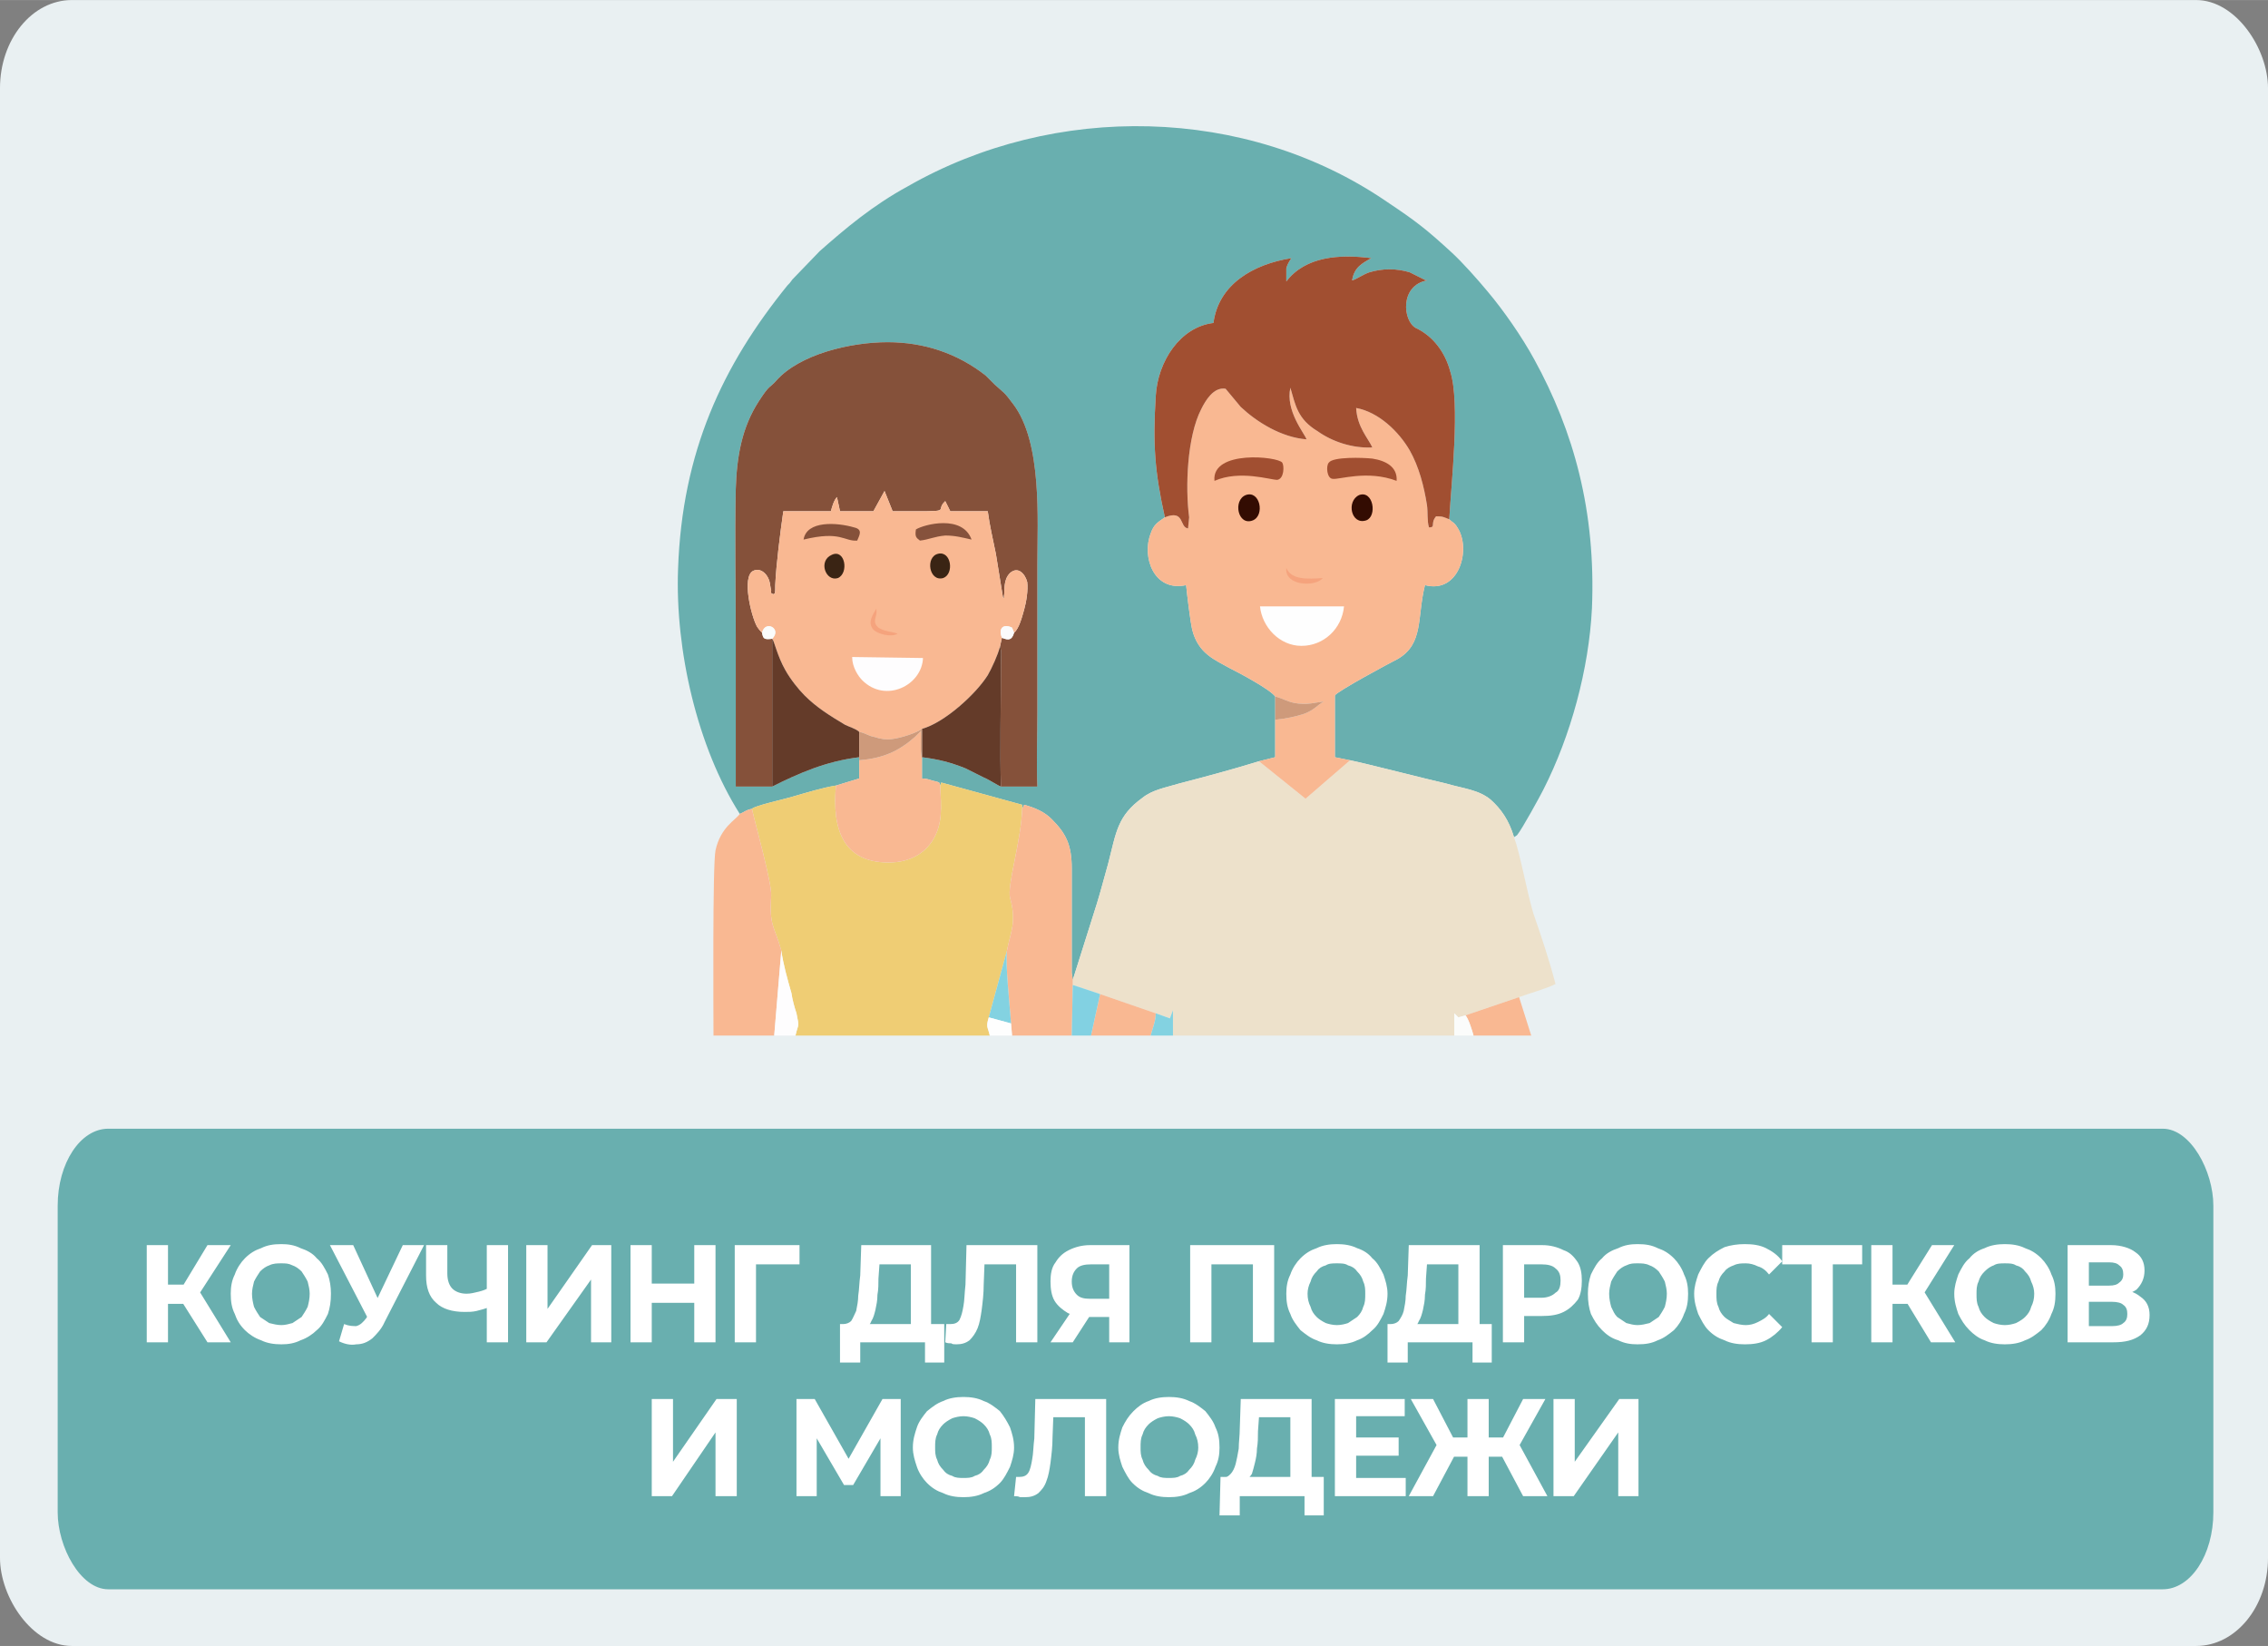 <?xml version="1.0" encoding="UTF-8"?>
<!DOCTYPE svg PUBLIC "-//W3C//DTD SVG 1.0//EN" "http://www.w3.org/TR/2001/REC-SVG-20010904/DTD/svg10.dtd">
<!-- Creator: CorelDRAW X8 -->
<svg xmlns="http://www.w3.org/2000/svg" xml:space="preserve" width="6990px" height="5072px" version="1.0" style="shape-rendering:geometricPrecision; text-rendering:geometricPrecision; image-rendering:optimizeQuality; fill-rule:evenodd; clip-rule:evenodd"
viewBox="0 0 2241 1626"
 xmlns:xlink="http://www.w3.org/1999/xlink">
 <rect x="0" y="0" width="2241" height="1626" fill="#808080" stroke="none"/>
 <defs>
  <style type="text/css">
   <![CDATA[
    .fil15 {fill:#330C02}
    .fil16 {fill:#3A2414}
    .fil8 {fill:#643B29}
    .fil1 {fill:#69AFAF}
    .fil11 {fill:#82D1E2}
    .fil13 {fill:#83D2E1}
    .fil5 {fill:#85513A}
    .fil14 {fill:#86523C}
    .fil7 {fill:#A14F31}
    .fil12 {fill:#CE9A7B}
    .fil0 {fill:#E9F0F2}
    .fil3 {fill:#EDE1CB}
    .fil6 {fill:#EFCD74}
    .fil18 {fill:#F5A37D}
    .fil4 {fill:#F9B892}
    .fil19 {fill:#FBFBFB}
    .fil17 {fill:#FBFCFB}
    .fil10 {fill:#FEFDFE}
    .fil9 {fill:#FEFEFE}
    .fil2 {fill:white;fill-rule:nonzero}
   ]]>
  </style>
 </defs>
 <g id="Layer_x0020_1">
  <rect class="fil0" width="2241" height="1626" rx="71" ry="87"/>
  <rect class="fil1" x="57" y="1115" width="2130" height="455" rx="50" ry="76"/>
  <path class="fil2" d="M205 1326l-29 -46 17 -11 35 57 -23 0zm-60 0l0 -96 21 0 0 96 -21 0zm15 -38l0 -19 32 0 0 19 -32 0zm35 -7l-19 -3 29 -48 23 0 -33 51zm83 47c-7,0 -14,-1 -20,-4 -6,-2 -12,-6 -16,-10 -5,-5 -8,-10 -10,-16 -3,-6 -4,-12 -4,-20 0,-7 1,-13 4,-19 2,-6 6,-12 10,-16 5,-5 10,-8 16,-10 6,-3 12,-4 20,-4 7,0 13,1 19,4 6,2 12,5 16,10 5,4 8,10 11,16 2,6 3,12 3,19 0,8 -1,14 -3,20 -3,6 -6,12 -11,16 -4,4 -10,8 -16,10 -6,3 -12,4 -19,4zm0 -19c4,0 7,-1 11,-2 3,-2 6,-4 9,-6 2,-3 4,-6 6,-10 1,-4 2,-8 2,-13 0,-4 -1,-8 -2,-12 -2,-4 -4,-7 -6,-10 -3,-3 -6,-5 -9,-6 -4,-2 -7,-2 -11,-2 -4,0 -8,0 -12,2 -3,1 -6,3 -9,6 -2,3 -4,6 -6,10 -1,4 -2,8 -2,12 0,5 1,9 2,13 2,4 4,7 6,10 3,2 6,4 9,6 4,1 8,2 12,2zm62 -1c5,2 9,2 12,2 4,-1 7,-4 10,-8l4 -7 2 -2 30 -63 21 0 -39 76c-3,7 -8,12 -12,16 -5,4 -10,6 -16,6 -5,1 -11,0 -17,-3l5 -17zm28 3l-42 -81 23 0 30 65 -11 16zm116 -20c-5,2 -9,3 -13,4 -4,1 -8,1 -12,1 -12,0 -22,-3 -28,-9 -7,-6 -10,-15 -10,-27l0 -30 21 0 0 28c0,7 2,12 5,15 3,3 8,5 14,5 4,0 8,-1 12,-2 4,-1 7,-2 10,-4l1 19zm-3 35l0 -96 21 0 0 96 -21 0zm39 0l0 -96 21 0 0 63 44 -63 19 0 0 96 -20 0 0 -62 -44 62 -20 0zm166 -96l21 0 0 96 -21 0 0 -96zm-42 96l-21 0 0 -96 21 0 0 96zm43 -39l-44 0 0 -19 44 0 0 19zm39 39l0 -96 64 0 0 19 -48 0 5 -6 0 83 -21 0zm174 -10l0 -67 -31 0 -1 14c0,5 0,11 -1,16 0,6 -1,10 -2,15 -1,4 -2,8 -4,11 -1,3 -3,5 -5,6l-23 -3c3,0 6,-1 8,-3 2,-3 3,-6 5,-10 1,-5 2,-10 2,-15 1,-6 1,-13 2,-20l1 -30 69 0 0 86 -20 0zm-70 30l0 -38 103 0 0 38 -19 0 0 -20 -64 0 0 20 -20 0zm115 -18c-2,0 -4,0 -5,-1 -2,0 -4,0 -6,-1l1 -18c2,0 3,0 4,0 4,0 7,-1 9,-4 2,-4 3,-8 4,-14 1,-5 1,-12 2,-21l1 -39 70 0 0 96 -21 0 0 -83 5 6 -40 0 4 -6 -1 26c0,9 -1,17 -2,25 -1,7 -2,13 -4,18 -2,5 -5,9 -8,12 -4,3 -8,4 -13,4zm151 -2l0 -30 5 5 -25 0c-8,0 -15,-1 -21,-4 -5,-3 -10,-7 -13,-12 -3,-5 -4,-12 -4,-19 0,-7 1,-14 5,-19 3,-5 7,-9 13,-12 6,-3 13,-5 21,-5l39 0 0 96 -20 0zm-58 0l23 -34 21 0 -22 34 -22 0zm58 -37l0 -46 5 6 -23 0c-6,0 -11,1 -14,4 -3,3 -5,7 -5,13 0,6 2,10 5,13 3,3 7,4 13,4l24 0 -5 6zm80 37l0 -96 83 0 0 96 -21 0 0 -83 4 6 -50 0 5 -6 0 83 -21 0zm145 2c-7,0 -14,-1 -20,-4 -6,-2 -11,-6 -16,-10 -4,-5 -8,-10 -10,-16 -3,-6 -4,-12 -4,-20 0,-7 1,-13 4,-19 2,-6 6,-12 10,-16 5,-5 10,-8 16,-10 6,-3 13,-4 20,-4 7,0 14,1 20,4 6,2 11,5 15,10 5,4 8,10 11,16 2,6 4,12 4,19 0,8 -2,14 -4,20 -3,6 -6,12 -11,16 -4,4 -9,8 -15,10 -6,3 -13,4 -20,4zm0 -19c4,0 8,-1 11,-2 3,-2 6,-4 9,-6 3,-3 5,-6 6,-10 2,-4 2,-8 2,-13 0,-4 0,-8 -2,-12 -1,-4 -3,-7 -6,-10 -2,-3 -5,-5 -9,-6 -3,-2 -7,-2 -11,-2 -4,0 -8,0 -11,2 -4,1 -7,3 -9,6 -3,3 -5,6 -6,10 -2,4 -3,8 -3,12 0,5 1,9 3,13 1,4 3,7 6,10 2,2 5,4 9,6 3,1 7,2 11,2zm120 7l0 -67 -31 0 -1 14c0,5 0,11 -1,16 0,6 -1,10 -2,15 -1,4 -2,8 -4,11 -1,3 -3,5 -5,6l-23 -3c3,0 6,-1 8,-3 2,-3 4,-6 5,-10 1,-5 2,-10 2,-15 1,-6 1,-13 2,-20l1 -30 70 0 0 86 -21 0zm-70 30l0 -38 103 0 0 38 -19 0 0 -20 -64 0 0 20 -20 0zm114 -20l0 -96 39 0c8,0 15,2 21,5 6,2 10,6 14,12 3,5 4,11 4,18 0,7 -1,14 -4,19 -4,5 -8,9 -14,12 -6,3 -13,4 -21,4l-28 0 10 -10 0 36 -21 0zm21 -34l-10 -10 27 0c6,0 11,-2 14,-5 4,-2 5,-7 5,-12 0,-5 -1,-9 -5,-12 -3,-3 -8,-4 -14,-4l-27 0 10 -11 0 54zm112 36c-7,0 -13,-1 -19,-4 -7,-2 -12,-6 -16,-10 -5,-5 -8,-10 -11,-16 -2,-6 -3,-12 -3,-20 0,-7 1,-13 3,-19 3,-6 6,-12 11,-16 4,-5 10,-8 16,-10 6,-3 12,-4 19,-4 8,0 14,1 20,4 6,2 11,5 16,10 4,4 8,10 10,16 3,6 4,12 4,19 0,8 -1,14 -4,20 -2,6 -6,12 -10,16 -5,4 -10,8 -16,10 -6,3 -12,4 -20,4zm0 -19c4,0 8,-1 12,-2 3,-2 6,-4 9,-6 2,-3 4,-6 6,-10 1,-4 2,-8 2,-13 0,-4 -1,-8 -2,-12 -2,-4 -4,-7 -6,-10 -3,-3 -6,-5 -9,-6 -4,-2 -8,-2 -12,-2 -4,0 -7,0 -11,2 -3,1 -6,3 -9,6 -2,3 -4,6 -6,10 -1,4 -2,8 -2,12 0,5 1,9 2,13 2,4 3,7 6,10 3,2 6,4 9,6 4,1 7,2 11,2zm106 19c-7,0 -14,-1 -20,-4 -6,-2 -11,-5 -16,-10 -4,-4 -7,-10 -10,-16 -2,-6 -4,-12 -4,-20 0,-7 2,-13 4,-19 3,-6 6,-12 10,-16 5,-5 10,-8 16,-11 6,-2 13,-3 20,-3 8,0 15,1 21,4 6,3 12,7 16,13l-13 13c-3,-4 -7,-7 -11,-8 -4,-2 -8,-3 -12,-3 -4,0 -8,0 -12,2 -3,1 -7,3 -9,6 -3,3 -5,6 -6,10 -2,4 -2,8 -2,12 0,5 0,9 2,13 1,4 3,7 6,10 2,2 6,4 9,6 4,1 8,2 12,2 4,0 8,-1 12,-3 4,-2 8,-4 11,-8l13 13c-4,5 -10,10 -16,13 -6,3 -13,4 -21,4zm66 -2l0 -83 5 6 -34 0 0 -19 79 0 0 19 -34 0 5 -6 0 83 -21 0zm118 0l-28 -46 17 -11 35 57 -24 0zm-59 0l0 -96 21 0 0 96 -21 0zm15 -38l0 -19 32 0 0 19 -32 0zm35 -7l-20 -3 30 -48 22 0 -32 51zm82 47c-7,0 -14,-1 -20,-4 -6,-2 -11,-6 -15,-10 -5,-5 -8,-10 -11,-16 -2,-6 -4,-12 -4,-20 0,-7 2,-13 4,-19 3,-6 6,-12 11,-16 4,-5 9,-8 15,-10 6,-3 13,-4 20,-4 7,0 14,1 20,4 6,2 11,5 16,10 4,4 8,10 10,16 3,6 4,12 4,19 0,8 -1,14 -4,20 -2,6 -6,12 -10,16 -5,4 -10,8 -16,10 -6,3 -13,4 -20,4zm0 -19c4,0 8,-1 11,-2 4,-2 7,-4 9,-6 3,-3 5,-6 6,-10 2,-4 3,-8 3,-13 0,-4 -1,-8 -3,-12 -1,-4 -3,-7 -6,-10 -2,-3 -5,-5 -9,-6 -3,-2 -7,-2 -11,-2 -4,0 -8,0 -11,2 -3,1 -6,3 -9,6 -3,3 -5,6 -6,10 -2,4 -2,8 -2,12 0,5 0,9 2,13 1,4 3,7 6,10 2,2 5,4 9,6 3,1 7,2 11,2zm62 17l0 -96 43 0c10,0 19,3 24,7 6,4 9,10 9,18 0,8 -3,14 -8,19 -6,4 -13,6 -22,6l2 -6c11,0 18,2 24,7 6,4 9,10 9,18 0,9 -3,15 -9,20 -7,5 -15,7 -27,7l-45 0zm21 -16l23 0c5,0 9,-1 11,-3 3,-2 4,-5 4,-9 0,-4 -1,-7 -4,-9 -2,-2 -6,-3 -11,-3l-23 0 0 24zm0 -40l20 0c5,0 8,-1 10,-3 3,-2 4,-5 4,-8 0,-4 -1,-7 -4,-9 -2,-2 -5,-3 -10,-3l-20 0 0 23zm-1420 208l0 -96 21 0 0 62 43 -62 20 0 0 96 -21 0 0 -63 -43 63 -20 0zm143 0l0 -96 18 0 38 67 -9 0 38 -67 18 0 0 96 -20 0 0 -64 4 0 -31 53 -9 0 -31 -53 4 0 0 64 -20 0zm165 1c-7,0 -14,-1 -20,-4 -6,-2 -11,-5 -16,-10 -4,-4 -8,-10 -10,-16 -2,-6 -4,-12 -4,-19 0,-8 2,-14 4,-20 2,-6 6,-11 10,-16 5,-4 10,-8 16,-10 6,-3 13,-4 20,-4 7,0 14,1 20,4 6,2 11,6 16,10 4,5 7,10 10,16 2,6 4,12 4,20 0,7 -2,13 -4,19 -3,6 -6,12 -10,16 -5,5 -10,8 -16,10 -6,3 -13,4 -20,4zm0 -19c4,0 8,0 11,-2 4,-1 7,-3 9,-6 3,-3 5,-6 6,-10 2,-4 2,-8 2,-12 0,-5 0,-9 -2,-13 -1,-4 -3,-7 -6,-10 -2,-2 -5,-4 -9,-6 -3,-1 -7,-2 -11,-2 -4,0 -8,1 -11,2 -4,2 -7,4 -9,6 -3,3 -5,6 -6,10 -2,4 -2,8 -2,13 0,4 0,8 2,12 1,4 3,7 6,10 2,3 5,5 9,6 3,2 7,2 11,2zm61 19c-2,0 -4,0 -5,0 -2,-1 -4,-1 -6,-1l2 -19c1,0 2,0 3,0 4,0 7,-1 9,-4 2,-3 3,-8 4,-14 1,-5 1,-12 2,-20l1 -39 70 0 0 96 -21 0 0 -83 5 5 -40 0 4 -6 -1 26c0,9 -1,17 -2,25 -1,7 -2,13 -4,18 -2,6 -5,9 -8,12 -4,3 -8,4 -13,4zm142 0c-7,0 -14,-1 -20,-4 -6,-2 -11,-5 -16,-10 -4,-4 -7,-10 -10,-16 -2,-6 -4,-12 -4,-19 0,-8 2,-14 4,-20 3,-6 6,-11 11,-16 4,-4 9,-8 15,-10 6,-3 13,-4 20,-4 7,0 14,1 20,4 6,2 11,6 16,10 4,5 8,10 10,16 3,6 4,12 4,20 0,7 -1,13 -4,19 -2,6 -6,12 -10,16 -5,5 -10,8 -16,10 -6,3 -13,4 -20,4zm0 -19c4,0 8,0 11,-2 4,-1 7,-3 9,-6 3,-3 5,-6 6,-10 2,-4 3,-8 3,-12 0,-5 -1,-9 -3,-13 -1,-4 -3,-7 -6,-10 -2,-2 -5,-4 -9,-6 -3,-1 -7,-2 -11,-2 -4,0 -8,1 -11,2 -4,2 -7,4 -9,6 -3,3 -5,6 -6,10 -2,4 -2,8 -2,13 0,4 0,8 2,12 1,4 3,7 6,10 2,3 5,5 9,6 3,2 7,2 11,2zm120 8l0 -68 -31 0 -1 14c0,6 0,11 -1,17 0,5 -1,10 -2,14 -1,4 -2,8 -3,11 -2,3 -4,5 -6,6l-23 -3c4,1 6,-1 8,-3 2,-2 4,-6 5,-10 1,-4 2,-9 3,-15 0,-6 1,-13 1,-19l1 -30 70 0 0 86 -21 0zm-70 29l1 -38 102 0 0 38 -19 0 0 -19 -64 0 0 19 -20 0zm133 -77l44 0 0 18 -44 0 0 -18zm2 40l49 0 0 18 -70 0 0 -96 69 0 0 17 -48 0 0 61zm165 18l-25 -47 18 -10 31 57 -24 0zm-40 -39l0 -19 28 0 0 19 -28 0zm34 -7l-19 -2 25 -48 22 0 -28 50zm-83 46l-24 0 31 -57 18 10 -25 47zm55 0l-21 0 0 -96 21 0 0 96zm-15 -39l-28 0 0 -19 28 0 0 19zm-34 -7l-28 -50 22 0 25 48 -19 2zm113 46l0 -96 21 0 0 62 44 -62 19 0 0 96 -20 0 0 -63 -44 63 -20 0z"/>
  <g id="_2655281231584">
   <path class="fil1" d="M731 804c5,-2 6,-4 12,-5 2,-3 34,-10 40,-12 14,-4 30,-9 43,-11l23 -7 0 -18 0 -3c-33,4 -60,16 -86,29l-36 0c0,-49 0,-98 0,-147 0,-49 -1,-98 0,-147 1,-32 6,-61 23,-87 11,-17 10,-12 17,-20 23,-26 73,-38 110,-38 36,0 69,11 97,33l9 9c10,9 9,7 18,19 29,38 24,114 24,159l0 146c0,24 -1,50 0,73l-36 0c-3,-1 -12,-7 -17,-9 -6,-3 -12,-6 -18,-9 -15,-6 -27,-9 -43,-11l0 21c4,0 7,1 10,2 9,2 7,2 8,5l1 -3 80 22 0 4 2 -4c11,3 20,7 27,14 14,14 20,25 20,49l0 97c0,2 0,4 0,6l1 7 24 -76c4,-13 7,-25 11,-39 8,-31 9,-47 34,-65 10,-8 23,-10 36,-14 27,-7 53,-14 79,-22l16 -4 0 -37 0 -23c-5,-7 -35,-23 -45,-28 -14,-8 -31,-14 -37,-38 -2,-9 -5,-34 -6,-44 -32,7 -44,-28 -35,-51 3,-9 7,-11 14,-16 -10,-45 -12,-72 -9,-120 2,-34 24,-68 57,-72 5,-38 39,-58 77,-64 -2,3 -4,6 -5,10 0,5 0,9 0,13 19,-25 53,-27 84,-23 -9,5 -17,9 -19,22 4,-1 11,-6 17,-8 13,-4 27,-4 40,0l16 8c0,-1 1,0 1,0 -27,5 -24,40 -11,47 17,8 29,24 34,43 10,31 1,110 -1,146 3,3 5,3 8,8 14,21 2,66 -32,57 -8,32 -1,58 -27,73 -8,4 -60,32 -62,36l0 61 15 3c15,3 77,19 95,23 17,5 32,6 44,16 10,9 18,20 23,37l3 -2c5,-6 23,-39 26,-45 27,-53 45,-119 48,-179 4,-96 -18,-175 -57,-246 -12,-22 -30,-48 -46,-67 -10,-12 -25,-29 -36,-39 -24,-22 -34,-30 -64,-50 -139,-95 -328,-98 -473,-15 -35,19 -62,42 -87,64l-27 28c-2,3 -3,4 -5,6 -64,79 -104,164 -108,280 -3,80 19,176 61,242z"/>
   <path class="fil3" d="M1244 752c-26,8 -52,15 -79,22 -13,4 -26,6 -36,14 -25,18 -26,34 -34,65 -4,14 -7,26 -11,39l-24 76 0 5 27 9 55 19 14 5 3 -8 0 25 278 0 0 -22 4 4 7 -2 53 -18c8,-3 29,-9 36,-13 -6,-23 -14,-47 -22,-70 -7,-24 -13,-59 -19,-75 -5,-17 -13,-28 -23,-37 -12,-10 -27,-11 -44,-16 -18,-4 -80,-20 -95,-23l-44 38 -46 -37z"/>
   <path class="fil4" d="M1151 511c-7,5 -11,7 -14,16 -9,23 3,58 35,51 1,10 4,35 6,44 6,24 23,30 37,38 10,5 40,21 45,28 8,2 13,6 23,7 11,1 16,-1 25,-2 -7,4 -9,8 -19,12 -9,3 -19,5 -29,6l0 37 -16 4 46 37 44 -38 -15 -3 0 -61c2,-4 54,-32 62,-36 26,-15 19,-41 27,-73 34,9 46,-36 32,-57 -3,-5 -5,-5 -8,-8 -5,-2 -6,-3 -13,-3 -6,7 0,11 -7,11 -2,-6 -1,-15 -2,-22 -3,-19 -8,-38 -17,-54 -11,-19 -31,-38 -53,-42 1,19 12,30 16,39 -20,1 -40,-6 -54,-16 -20,-12 -22,-26 -27,-43 -5,23 14,45 16,51 -25,-2 -49,-17 -65,-32l-15 -18c-12,-2 -20,12 -24,20 -14,27 -16,77 -12,107l-1 10c0,-1 0,0 0,1 -9,-1 -3,-19 -23,-11z"/>
   <path class="fil5" d="M763 777l0 -146c-8,1 -9,0 -10,-6 -2,-2 -3,-3 -5,-6 -6,-11 -15,-49 -4,-55 8,-4 16,4 17,14 0,1 1,5 1,5 0,4 -1,2 2,4 2,-1 2,0 2,-9 1,-21 5,-52 8,-73l47 0c1,-4 3,-11 6,-14l3 14 33 0 11 -20 8 20c65,0 40,1 52,-10l5 10 37 0c2,15 5,27 8,42l7 43c1,1 1,1 1,1l0 -2c1,-6 -1,-16 6,-23 8,-7 15,1 17,9 1,8 -1,20 -3,27 -2,7 -5,19 -10,23 -2,7 -5,8 -12,5l-2 9c2,3 1,12 1,17 0,36 -1,90 0,121l36 0c-1,-23 0,-49 0,-73l0 -146c0,-45 5,-121 -24,-159 -9,-12 -8,-10 -18,-19l-9 -9c-28,-22 -61,-33 -97,-33 -37,0 -87,12 -110,38 -7,8 -6,3 -17,20 -17,26 -22,55 -23,87 -1,49 0,98 0,147 0,49 0,98 0,147l36 0z"/>
   <path class="fil6" d="M929 776c1,21 3,38 -8,55 -8,12 -22,21 -43,21 -45,0 -56,-33 -52,-76 -13,2 -29,7 -43,11 -6,2 -38,9 -40,12 3,14 20,74 19,86 -2,30 3,29 10,54 2,14 6,28 10,42 1,7 3,14 5,20 3,15 2,9 -1,22l192 0c-2,-9 -4,-8 -1,-18l18 -66c3,-17 10,-28 3,-52 -3,-13 11,-56 12,-88l0 -4 -80 -22 -1 3z"/>
   <path class="fil4" d="M753 625c3,-13 20,-4 10,6 2,2 5,17 13,31 5,9 13,19 19,25 12,12 25,20 40,29 4,2 11,4 14,7 6,1 9,4 15,5 6,2 12,3 18,2 8,-1 24,-6 29,-10 22,-6 53,-34 65,-53 4,-7 10,-20 12,-28l2 -9c-4,-10 2,-14 10,-10l2 5c5,-4 8,-16 10,-23 2,-7 4,-19 3,-27 -2,-8 -9,-16 -17,-9 -7,7 -5,17 -6,23l0 2c0,0 0,0 -1,-1l-7 -43c-3,-15 -6,-27 -8,-42l-37 0 -5 -10c-12,11 13,10 -52,10l-8 -20 -11 20 -33 0 -3 -14c-3,3 -5,10 -6,14l-47 0c-3,21 -7,52 -8,73 0,9 0,8 -2,9 -3,-2 -2,0 -2,-4 0,0 -1,-4 -1,-5 -1,-10 -9,-18 -17,-14 -11,6 -2,44 4,55 2,3 3,4 5,6z"/>
   <path class="fil7" d="M1151 511c20,-8 14,10 23,11 0,-1 0,-2 0,-1l1 -10c-4,-30 -2,-80 12,-107 4,-8 12,-22 24,-20l15 18c16,15 40,30 65,32 -2,-6 -21,-28 -16,-51 5,17 7,31 27,43 14,10 34,17 54,16 -4,-9 -15,-20 -16,-39 22,4 42,23 53,42 9,16 14,35 17,54 1,7 0,16 2,22 7,0 1,-4 7,-11 7,0 8,1 13,3 2,-36 11,-115 1,-146 -5,-19 -17,-35 -34,-43 -13,-7 -16,-42 11,-47 0,0 -1,-1 -1,0l-16 -8c-13,-4 -27,-4 -40,0 -6,2 -13,7 -17,8 2,-13 10,-17 19,-22 -31,-4 -65,-2 -84,23 0,-4 0,-8 0,-13 1,-4 3,-7 5,-10 -38,6 -72,26 -77,64 -33,4 -55,38 -57,72 -3,48 -1,75 9,120z"/>
   <path class="fil4" d="M1010 799c-1,32 -15,75 -12,88 7,24 0,35 -3,52 -2,11 3,57 4,72l1 12 59 0 1 -50 0 -5 -1 -7c0,-2 0,-4 0,-6l0 -97c0,-24 -6,-35 -20,-49 -7,-7 -16,-11 -27,-14l-2 4z"/>
   <path class="fil4" d="M731 804c-4,6 -19,13 -24,36 -3,14 -2,162 -2,183l60 0 7 -84c-7,-25 -12,-24 -10,-54 1,-12 -16,-72 -19,-86 -6,1 -7,3 -12,5z"/>
   <path class="fil4" d="M849 751l0 18 -23 7c-4,43 7,76 52,76 21,0 35,-9 43,-21 11,-17 9,-34 8,-55 -1,-3 1,-3 -8,-5 -3,-1 -6,-2 -10,-2l0 -21c-2,-4 -1,-20 -1,-26l-3 3c-2,2 -2,2 -3,3 -16,14 -31,21 -55,23z"/>
   <path class="fil8" d="M763 777c26,-13 53,-25 86,-29l0 -25c-3,-3 -10,-5 -14,-7 -15,-9 -28,-17 -40,-29 -6,-6 -14,-16 -19,-25 -8,-14 -11,-29 -13,-31l0 146z"/>
   <path class="fil8" d="M911 720l0 28c16,2 28,5 43,11 6,3 12,6 18,9 5,2 14,8 17,9 -1,-31 0,-85 0,-121 0,-5 1,-14 -1,-17 -2,8 -8,21 -12,28 -12,19 -43,47 -65,53z"/>
   <path class="fil9" d="M1328 599l-83 0c2,20 19,39 41,39 22,0 40,-17 42,-39z"/>
   <path class="fil4" d="M1078 1023l59 0c2,-8 5,-14 5,-22l-55 -19 -9 41z"/>
   <path class="fil10" d="M912 650l-70 -1c0,10 6,19 10,23 23,23 59,5 60,-22z"/>
   <path class="fil4" d="M1448 1003c3,3 7,16 8,20l57 0 -12 -38 -53 18z"/>
   <path class="fil7" d="M1380 475c1,-14 -11,-20 -24,-22 -9,-1 -39,-2 -43,4 -3,3 -2,16 4,16 6,1 34,-9 63,2z"/>
   <path class="fil7" d="M1200 475c25,-11 55,-1 62,-1 7,-1 7,-14 5,-17 -4,-6 -70,-13 -67,18z"/>
   <path class="fil10" d="M765 1023l21 0c3,-13 4,-7 1,-22 -2,-6 -4,-13 -5,-20 -4,-14 -8,-28 -10,-42l-7 84z"/>
   <polygon class="fil11" points="1059,1023 1078,1023 1087,982 1060,973 "/>
   <path class="fil12" d="M849 723l0 25 0 3c24,-2 39,-9 55,-23 1,-1 1,-1 3,-3l3 -3c0,6 -1,22 1,26l0 -28c-5,4 -21,9 -29,10 -6,1 -12,0 -18,-2 -6,-1 -9,-4 -15,-5z"/>
   <path class="fil13" d="M977 1005l22 6c-1,-15 -6,-61 -4,-72l-18 66z"/>
   <path class="fil5" d="M794 533c37,-9 40,2 53,1 2,-5 6,-11 -3,-13 -17,-5 -47,-7 -50,12z"/>
   <path class="fil14" d="M905 523c-1,7 0,8 4,11 9,-1 14,-4 25,-5 10,0 17,2 26,4 -9,-25 -47,-15 -55,-10z"/>
   <path class="fil12" d="M1260 711c10,-1 20,-3 29,-6 10,-4 12,-8 19,-12 -9,1 -14,3 -25,2 -10,-1 -15,-5 -23,-7l0 23z"/>
   <path class="fil15" d="M1231 489c-13,5 -8,31 7,25 12,-5 7,-30 -7,-25z"/>
   <path class="fil15" d="M1343 489c-13,6 -8,30 7,25 11,-4 7,-30 -7,-25z"/>
   <path class="fil16" d="M927 547c-13,3 -9,28 5,24 11,-4 8,-27 -5,-24z"/>
   <path class="fil16" d="M822 548c-14,6 -6,27 6,23 11,-5 7,-29 -6,-23z"/>
   <path class="fil13" d="M1142 1001c0,8 -3,14 -5,22l22 0 0 -25 -3 8 -14 -5z"/>
   <path class="fil9" d="M978 1023l22 0 -1 -12 -22 -6c-3,10 -1,9 1,18z"/>
   <path class="fil17" d="M1437 1023l19 0c-1,-4 -5,-17 -8,-20l-7 2 -4 -4 0 22z"/>
   <path class="fil18" d="M887 626c-5,-2 -13,-2 -19,-6 -7,-6 -1,-11 -2,-17 0,-2 0,-1 0,-2 -4,7 -9,14 -3,21 4,4 17,8 24,4z"/>
   <path class="fil18" d="M1307 571c-15,1 -31,2 -36,-10 -2,18 29,19 36,10z"/>
   <path class="fil17" d="M753 625c1,6 2,7 10,6 10,-10 -7,-19 -10,-6z"/>
   <path class="fil19" d="M990 630c7,3 10,2 12,-5l-2 -5c-8,-4 -14,0 -10,10z"/>
  </g>
 </g>
</svg>
